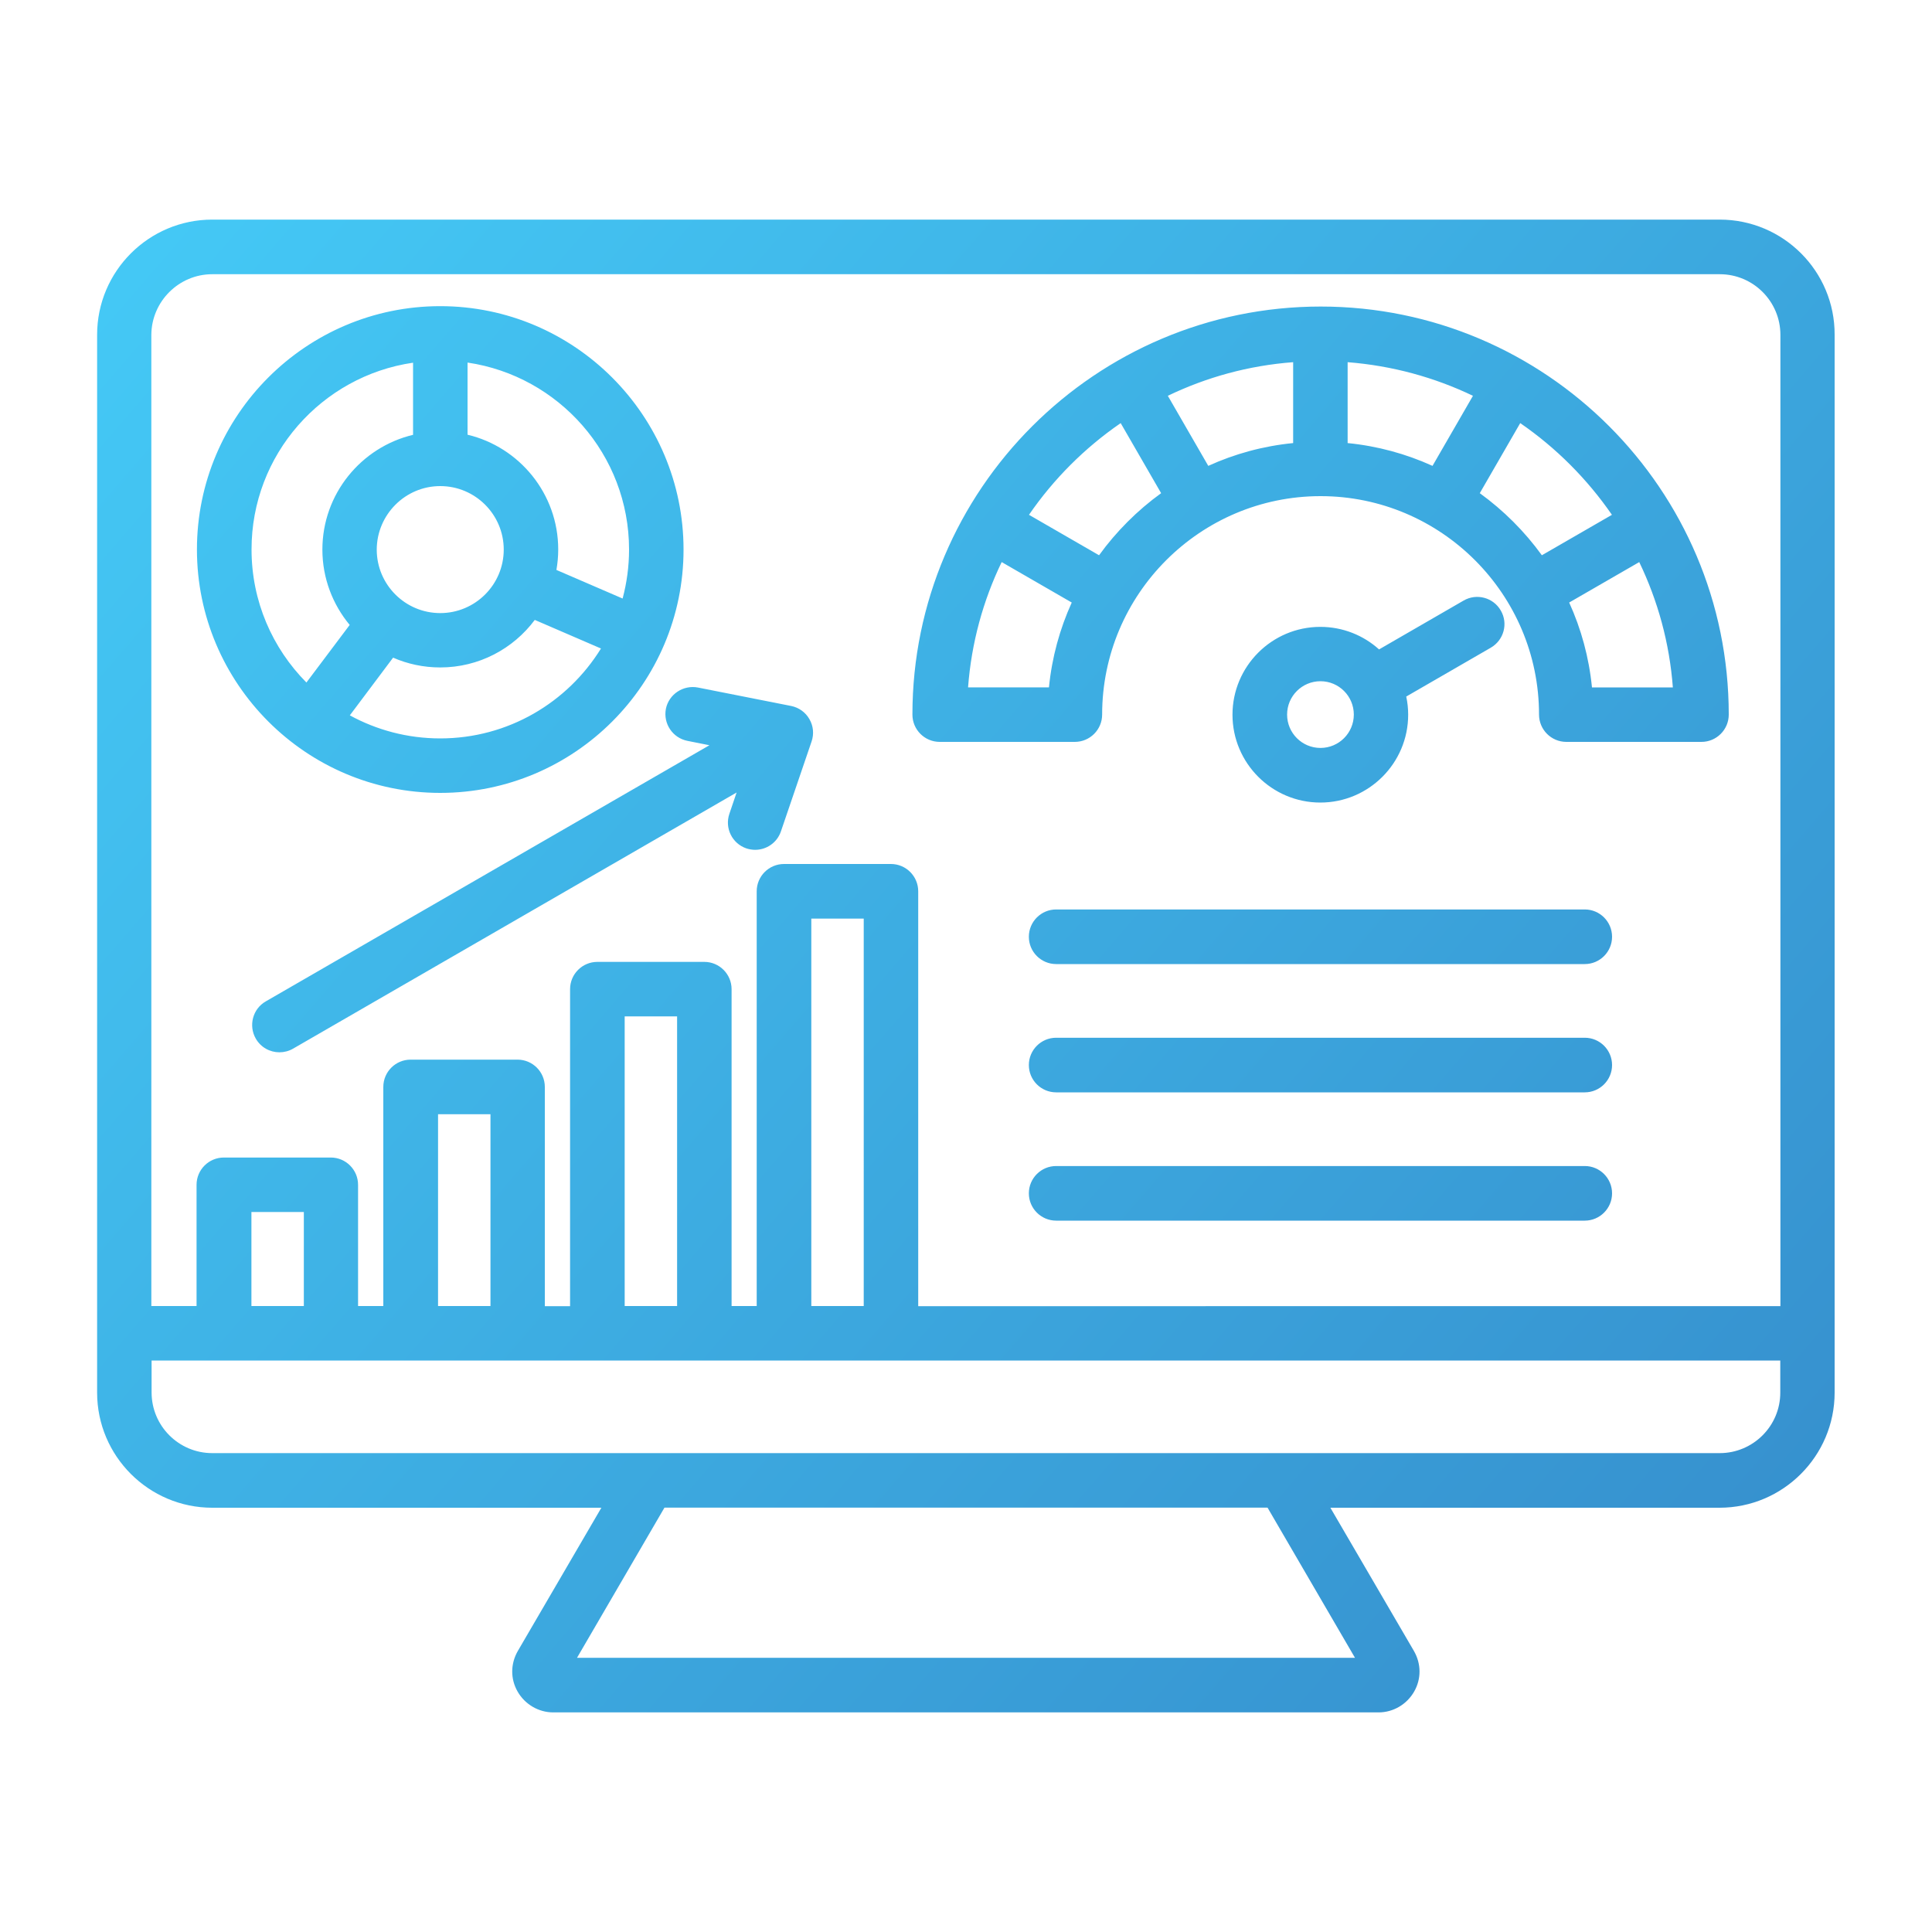 <?xml version="1.0" encoding="utf-8"?>
<!-- Generator: Adobe Illustrator 27.4.1, SVG Export Plug-In . SVG Version: 6.00 Build 0)  -->
<svg version="1.1" id="Layer_1" xmlns="http://www.w3.org/2000/svg" xmlns:xlink="http://www.w3.org/1999/xlink" x="0px" y="0px"
	 viewBox="0 0 150 150" style="enable-background:new 0 0 150 150;" xml:space="preserve">
<style type="text/css">
	.st0{fill:url(#SVGID_1_);}
	.st1{fill:url(#SVGID_00000174579759709438603430000009891614406953734331_);}
	.st2{fill:url(#SVGID_00000145743980997382379810000011923107601407279783_);}
	.st3{fill:url(#SVGID_00000179633691517893634950000014903714870660035720_);}
	.st4{fill:url(#SVGID_00000046327942566070189480000016927064017022370713_);}
	.st5{fill:url(#SVGID_00000072241391193607700300000013982637336430558881_);}
	.st6{fill:url(#SVGID_00000131361043064734195110000000655603526037795477_);}
	.st7{fill:url(#SVGID_00000052066415390091668950000007136916574744968341_);}
	.st8{fill:url(#SVGID_00000116205049099659290100000010072713761730893244_);}
	.st9{fill:url(#SVGID_00000132766123984517826200000008144300225086397886_);}
	.st10{fill:url(#SVGID_00000028286946445067287940000007404800792350156716_);}
	.st11{fill:url(#SVGID_00000057113986029191072490000016998340886548357816_);}
	.st12{fill:url(#SVGID_00000122719548882040198810000012288147755949396363_);}
	.st13{fill:url(#SVGID_00000134939708382167617200000007852079539773352844_);}
	.st14{fill:url(#SVGID_00000118363310252505664260000005283637500964985501_);}
	.st15{fill:url(#SVGID_00000069371550760014167440000000529179599177697927_);}
	.st16{fill:url(#SVGID_00000124163519061309141850000015728193908946457228_);}
	.st17{fill:url(#SVGID_00000057833025060023348250000012115956086875616687_);}
	.st18{fill:url(#SVGID_00000135690459971250013140000013685503445937643689_);}
	.st19{fill:url(#SVGID_00000183211386047166065830000016860147507507715202_);}
	.st20{fill:url(#SVGID_00000049190569687646212900000006381403060385019052_);}
	.st21{fill:url(#SVGID_00000098942517091184931180000006336253255021411003_);}
	.st22{fill:url(#SVGID_00000116207092540678251120000007152027547029098387_);}
	.st23{fill:url(#SVGID_00000049191550203797191920000000816498932961345171_);}
	.st24{fill:url(#SVGID_00000042730522447680336400000014674702516892565945_);}
	.st25{fill:url(#SVGID_00000021841718102270123660000003272510865220774568_);}
	.st26{fill:url(#SVGID_00000034065166766827163530000017058925417946474142_);}
	.st27{fill:url(#SVGID_00000031178177151818281990000008665048109119735468_);}
	.st28{fill:url(#SVGID_00000108300495319674220100000010593049908146757806_);}
	.st29{fill:url(#SVGID_00000134235158813161967940000013129565813451173038_);}
	.st30{fill:url(#SVGID_00000051354121835964478420000007305325653298172294_);}
	.st31{fill:url(#SVGID_00000007426215559756991310000004642538701216151735_);}
	.st32{fill:url(#SVGID_00000111179568653729416410000008238044204284328602_);}
	.st33{fill:url(#SVGID_00000051366861192470886790000008895901491840957855_);}
	.st34{fill:url(#SVGID_00000183218740701159064840000013451934655242217611_);}
	.st35{fill:url(#SVGID_00000107578276494910318880000014331528919838870941_);}
	.st36{fill:url(#SVGID_00000056415397283385268710000001268768281924436381_);}
	.st37{fill:url(#SVGID_00000155134444551016642360000013297859421160755609_);}
	.st38{fill:url(#SVGID_00000052820739350987009350000006704289314164741268_);}
	.st39{fill:url(#SVGID_00000178891449055728614990000003894910652782738578_);}
	.st40{fill:url(#SVGID_00000022559378045175113360000004828128000640317614_);}
	.st41{fill:url(#SVGID_00000135649774137262828450000006938629585290556078_);}
	.st42{fill:url(#SVGID_00000083780474827726333300000011366398613124401291_);}
	.st43{fill:url(#SVGID_00000034056558246417258670000002078288305303796614_);}
	.st44{fill:url(#SVGID_00000080185418843457643090000008263830937110996610_);}
	.st45{fill:url(#SVGID_00000086659291773415455380000005280742729076769410_);}
	.st46{fill:url(#SVGID_00000022534510470399293840000009796424909274030211_);}
	.st47{fill:url(#SVGID_00000075844122577302777700000004510587470413498021_);}
	.st48{fill:url(#SVGID_00000078023052607401712860000014451849337230071698_);}
	.st49{fill:url(#SVGID_00000092457094395044269350000012930210279477724607_);}
	.st50{fill:url(#SVGID_00000112602590511418754560000014530760854029684148_);}
	.st51{fill:url(#SVGID_00000119075465460423669760000006097146151656209581_);}
	.st52{fill:url(#SVGID_00000011021986358888128600000008373043552239607174_);}
	.st53{fill:url(#SVGID_00000068677398285607720540000006678719807003430837_);}
	.st54{fill:url(#SVGID_00000133490517548752087480000014847617394661675420_);}
	.st55{fill:url(#SVGID_00000107576804623063308160000014770822320335596951_);}
	.st56{fill:#E6E7E8;}
	.st57{fill:#FFFFFF;}
	.st58{fill:url(#SVGID_00000044890426984112139130000012672681539528490369_);}
	.st59{fill:url(#SVGID_00000022524078227524023340000007061850402912018098_);}
	.st60{fill:url(#SVGID_00000055682876010601857000000007550593319323782547_);}
	.st61{fill:url(#SVGID_00000078740820876547562840000006485126747173888924_);}
	.st62{fill:url(#SVGID_00000106131710763029753950000004532914110579372951_);}
	.st63{fill:url(#SVGID_00000129186502954597746630000000419096321912488100_);}
	.st64{fill:url(#SVGID_00000055705224073975372290000011628226736163992224_);}
	.st65{fill:url(#SVGID_00000022557471180011417150000004909893313845559485_);}
	.st66{fill:url(#SVGID_00000007427885991620405790000000010974751097112477_);}
	.st67{fill:url(#SVGID_00000076576857697458231340000013080072879319658411_);}
	.st68{fill:url(#SVGID_00000032612606415345779400000004134291383861789096_);}
	.st69{fill:url(#SVGID_00000160148322074467331090000003837916834848856990_);}
	.st70{fill:url(#SVGID_00000137810276351418499990000002236490225286525110_);}
	.st71{fill:url(#SVGID_00000076586143793936841450000013879810065505621921_);}
	.st72{fill:url(#SVGID_00000124126237920532397440000005457167608568551077_);}
	.st73{fill:url(#SVGID_00000121249958846673906760000003748008101395545238_);}
	.st74{fill:url(#SVGID_00000003810689788070458020000009237158284718716600_);}
	.st75{fill:url(#SVGID_00000156579629919280631220000015011795318719358592_);}
	.st76{fill:url(#SVGID_00000163038631228449106710000016828487918126890136_);}
	.st77{fill:url(#SVGID_00000156558610464238044110000015857710902327470476_);}
	.st78{fill:url(#SVGID_00000005235433977533265330000016326476779265754801_);}
	.st79{fill:url(#SVGID_00000110442271169704063520000012501329593840280511_);}
	.st80{fill:url(#SVGID_00000126306124507671157840000014977799086102403487_);}
	.st81{fill:url(#SVGID_00000178194313787673273110000008414585117596647866_);}
	.st82{fill:url(#SVGID_00000043435163570077426580000014322690344305382841_);}
	.st83{fill:url(#SVGID_00000106149695488423194310000001882334165729031329_);}
	.st84{fill:url(#SVGID_00000013163357039681000190000001726265940117786763_);}
	.st85{fill:url(#SVGID_00000163777614243939963870000007959729863840127628_);}
	.st86{fill:url(#SVGID_00000041984577913708643740000010798129098552299402_);}
	.st87{fill:url(#SVGID_00000052786147454513253970000007578443609656268438_);}
	.st88{fill:url(#SVGID_00000014629466018171973130000014829757299767628732_);}
	.st89{fill:url(#SVGID_00000051365297328819414610000018141481825729666990_);}
	.st90{fill:url(#SVGID_00000012460262219936085880000009783513311519880085_);}
	.st91{fill:url(#SVGID_00000026164792548486130320000006451757001168838327_);}
	.st92{fill:url(#SVGID_00000181798102664504903780000016082913018551818678_);}
	.st93{fill:url(#SVGID_00000141450435660898477950000017927143411587019393_);}
	.st94{fill:url(#SVGID_00000164478572445366329140000017234615552574814646_);}
	.st95{fill:url(#SVGID_00000011003701129971192720000015228871314296322697_);}
	.st96{fill:url(#SVGID_00000134950854365622720730000017754860324802395037_);}
	.st97{fill:url(#SVGID_00000119090695054366551180000012074851907154947207_);}
	.st98{fill:url(#SVGID_00000095311265284503736150000004107898909676923312_);}
	.st99{fill:url(#SVGID_00000037690089002012383940000005096911994944520101_);}
	.st100{fill:url(#SVGID_00000036930437766139730050000016287082343395262655_);}
	.st101{fill:url(#SVGID_00000139251590668856872010000001573302583127866034_);}
	.st102{fill:url(#SVGID_00000158029672446563361220000018243251027480421251_);}
	.st103{fill:url(#SVGID_00000017483638113025732310000010837907935569753985_);}
	.st104{fill:url(#SVGID_00000125574254781579532670000006168910041653287314_);}
	.st105{fill:url(#SVGID_00000062910056222094403810000012990327774431550616_);}
	.st106{fill:url(#SVGID_00000142871598061196723560000009599501976041011646_);}
	.st107{fill:url(#SVGID_00000147931328317454076690000008626765418255648646_);}
	.st108{fill:url(#SVGID_00000091710614903752177540000008421215864584916622_);}
	.st109{fill:url(#SVGID_00000038393818330124103260000011298737180196592275_);}
	.st110{fill:url(#SVGID_00000000940233643411420500000007760829964477830537_);}
	.st111{fill:url(#SVGID_00000053538000124220223240000012329262774650718904_);}
	.st112{fill:url(#SVGID_00000106869787049926004140000015551728350758590097_);}
	.st113{fill:url(#SVGID_00000044166091579588294160000003237416297204626879_);}
	.st114{fill:url(#SVGID_00000088125290644999317980000006565300754432443289_);}
	.st115{fill:url(#SVGID_00000059280620283777924810000009074518194328742568_);}
	.st116{fill:url(#SVGID_00000081609654852931661000000001032163030951370167_);}
	.st117{fill:url(#SVGID_00000156585005653471444860000011417274012529263033_);}
	.st118{fill:url(#SVGID_00000151527185749428935690000004902857019391016580_);}
	.st119{fill:url(#SVGID_00000104682131473598698140000015419113221060728250_);}
	.st120{fill:url(#SVGID_00000141445959107044287590000013255785186194985387_);}
	.st121{fill:url(#SVGID_00000147919604877439269800000010630457629776612488_);}
	.st122{fill:url(#SVGID_00000141450956740635527560000004203890769318003860_);}
	.st123{fill:url(#SVGID_00000127027690465359515830000018138587649757403278_);}
	.st124{fill:url(#SVGID_00000123442316512250402540000000561069121240318371_);}
	.st125{fill:url(#SVGID_00000098926879954468305790000013899055037901301142_);}
	.st126{fill:url(#SVGID_00000030445894061133080770000017264998750495903139_);}
	.st127{fill:url(#SVGID_00000158739749698848801370000007997865843687112841_);}
	.st128{fill:url(#SVGID_00000127040524824853388230000002028084422953977759_);}
	.st129{fill:url(#SVGID_00000012440448724632033020000003089633899023703718_);}
	.st130{fill:url(#SVGID_00000116958038316681112400000007306585876733568939_);}
	.st131{fill:url(#SVGID_00000150796069619665730280000013282039224094664882_);}
	.st132{fill:url(#SVGID_00000015320332839640235320000010466529700525654151_);}
	.st133{fill:url(#SVGID_00000146498809086351118520000014362811450513423539_);}
	.st134{fill:url(#SVGID_00000174565270641770109900000016698221008946027395_);}
	.st135{fill:url(#SVGID_00000115478992756011117580000014795389136553026952_);}
	.st136{fill:url(#SVGID_00000132807722763926923830000000851296355829784729_);}
	.st137{fill:url(#SVGID_00000041997306127334553110000017746210162797033880_);}
	.st138{fill:url(#SVGID_00000128449575071426252040000015138031028265264281_);}
	.st139{fill:url(#SVGID_00000090259825548532844220000006506024607908004286_);}
	.st140{fill:url(#SVGID_00000092453227041102228340000012683519306658681763_);}
	.st141{fill:url(#SVGID_00000034775705033521951100000011449506909660946352_);}
	.st142{fill:url(#SVGID_00000183235800696158568820000016774215298110569352_);}
	.st143{fill:url(#SVGID_00000023267135957016953180000002601173098983746742_);}
	.st144{fill:url(#SVGID_00000155112298257558900060000004204275685898636685_);}
	.st145{fill:url(#SVGID_00000123429410163795382120000006292130716978113721_);}
	.st146{fill:url(#SVGID_00000032646516779719461450000011567247386325559184_);}
	.st147{fill:url(#SVGID_00000134961772654313875570000003889077995720239000_);}
	.st148{fill:url(#SVGID_00000099656878606109735230000006893061860950865042_);}
	.st149{fill:url(#SVGID_00000102533770028486882330000009263029521463930023_);}
	.st150{fill:url(#SVGID_00000088849886085198114950000005805478846568937643_);}
	.st151{fill:url(#SVGID_00000029768678765433214860000009308973551874004135_);}
	.st152{fill:url(#SVGID_00000048486850249932655550000011800603707174187392_);}
	.st153{fill:url(#SVGID_00000041289308843160597170000016334638779993011646_);}
	.st154{fill:url(#SVGID_00000090989847008509030550000013538102695127476896_);}
	.st155{fill:url(#SVGID_00000098934330212562700200000008739450397971036308_);}
	.st156{fill:url(#SVGID_00000093863810786365359730000016585861473362008709_);}
</style>
<g>
	<linearGradient id="SVGID_1_" gradientUnits="userSpaceOnUse" x1="15.017" y1="15.206" x2="147.474" y2="129.702">
		<stop  offset="0" style="stop-color:#44C8F5"/>
		<stop  offset="1" style="stop-color:#358CCB"/>
	</linearGradient>
	<path class="st0" d="M133.52,17.05H16.48c-4.93,0-8.94,4.01-8.94,8.94v82.13c0,4.93,4.01,8.94,8.94,8.94h30.21l-6.48,11.11
		c-0.58,1-0.59,2.18-0.02,3.17c0.57,0.99,1.63,1.61,2.76,1.61h64.08c1.14,0,2.19-0.62,2.76-1.61c0.57-0.99,0.56-2.17-0.02-3.17
		l-6.48-11.11h30.21c4.93,0,8.94-4.01,8.94-8.94V25.99C142.46,21.06,138.45,17.05,133.52,17.05L133.52,17.05z M16.48,21.29h117.04
		c2.6,0,4.71,2.11,4.71,4.71v75.41H71.29V69.2c0-1.17-0.95-2.12-2.12-2.12h-8.3c-1.17,0-2.12,0.95-2.12,2.12v32.2H56.8V76.8
		c0-1.17-0.95-2.12-2.12-2.12h-8.3c-1.17,0-2.12,0.95-2.12,2.12v24.61h-1.96V84.39c0-1.17-0.95-2.12-2.12-2.12h-8.3
		c-1.17,0-2.12,0.95-2.12,2.12v17.01h-1.96v-9.41c0-1.17-0.95-2.12-2.12-2.12h-8.3c-1.17,0-2.12,0.95-2.12,2.12v9.41h-3.51V25.99
		C11.77,23.4,13.89,21.29,16.48,21.29L16.48,21.29z M67.06,101.4h-4.07V71.32h4.07V101.4z M52.57,101.4H48.5V78.91h4.07V101.4z
		 M38.08,101.4h-4.07V86.51h4.07V101.4z M23.59,101.4h-4.07v-7.3h4.07V101.4z M105.2,128.71H44.8l6.79-11.66h46.82L105.2,128.71z
		 M133.52,112.82H16.48c-2.6,0-4.71-2.11-4.71-4.71v-2.48h126.45v2.48C138.23,110.71,136.11,112.82,133.52,112.82L133.52,112.82z
		 M34.18,61.56c10.42,0,18.89-8.48,18.89-18.89S44.6,23.77,34.18,23.77s-18.89,8.48-18.89,18.89S23.76,61.56,34.18,61.56
		L34.18,61.56z M34.18,57.33c-2.54,0-4.93-0.65-7.02-1.79l3.36-4.48c1.12,0.49,2.36,0.76,3.66,0.76c3,0,5.67-1.45,7.34-3.69
		l5.14,2.22C44.07,54.54,39.45,57.33,34.18,57.33z M34.18,37.74c2.72,0,4.93,2.21,4.93,4.93c0,2.72-2.21,4.93-4.93,4.93
		c-2.72,0-4.93-2.21-4.93-4.93C29.26,39.95,31.47,37.74,34.18,37.74z M48.84,42.67c0,1.32-0.18,2.59-0.5,3.8l-5.14-2.22
		c0.09-0.52,0.14-1.04,0.14-1.59c0-4.32-3.01-7.95-7.04-8.91v-5.6C43.38,29.19,48.84,35.3,48.84,42.67L48.84,42.67z M32.07,28.16
		v5.6c-4.03,0.96-7.04,4.59-7.04,8.91c0,2.22,0.8,4.26,2.12,5.85l-3.36,4.47c-2.63-2.65-4.26-6.3-4.26-10.32
		C19.52,35.3,24.98,29.19,32.07,28.16L32.07,28.16z M54.19,53.38l7.23,1.43c0.6,0.12,1.12,0.49,1.42,1.02
		c0.31,0.53,0.37,1.16,0.17,1.74l-2.38,6.98c-0.3,0.88-1.12,1.43-2,1.43c-0.23,0-0.46-0.04-0.68-0.11c-1.11-0.38-1.7-1.58-1.32-2.69
		l0.56-1.65L22.75,81.42c-0.33,0.19-0.7,0.28-1.06,0.28c-0.73,0-1.44-0.38-1.83-1.06c-0.58-1.01-0.24-2.31,0.77-2.89l34.45-19.89
		l-1.71-0.34c-1.15-0.23-1.89-1.34-1.67-2.49C51.93,53.9,53.05,53.16,54.19,53.38L54.19,53.38z M72.96,57.6h10.49
		c1.17,0,2.12-0.95,2.12-2.12c0-9.35,7.61-16.96,16.96-16.96s16.96,7.61,16.96,16.96c0,1.17,0.95,2.12,2.12,2.12h10.49
		c1.17,0,2.12-0.95,2.12-2.12c0-17.47-14.21-31.68-31.68-31.68S70.84,38.02,70.84,55.48C70.84,56.65,71.79,57.6,72.96,57.6
		L72.96,57.6z M104.63,28.12c3.46,0.27,6.75,1.18,9.73,2.61l-3.14,5.44c-2.05-0.93-4.26-1.54-6.59-1.77V28.12z M100.4,34.4
		c-2.33,0.23-4.55,0.84-6.59,1.77l-3.14-5.44c2.99-1.44,6.27-2.35,9.73-2.61V34.4z M123.6,53.37c-0.23-2.33-0.84-4.55-1.77-6.59
		l5.44-3.14c1.44,2.99,2.35,6.27,2.61,9.73L123.6,53.37z M125.15,39.97l-5.44,3.14c-1.34-1.85-2.97-3.48-4.82-4.82l3.14-5.44
		C120.82,34.77,123.23,37.19,125.15,39.97z M87.01,32.85l3.14,5.44c-1.85,1.34-3.48,2.97-4.82,4.82l-5.44-3.14
		C81.8,37.19,84.22,34.77,87.01,32.85z M77.77,43.64l5.44,3.14c-0.93,2.05-1.54,4.26-1.77,6.59h-6.28
		C75.42,49.91,76.33,46.62,77.77,43.64L77.77,43.64z M116.52,47.4c-0.58-1.01-1.88-1.36-2.89-0.77l-6.56,3.79
		c-1.21-1.09-2.81-1.75-4.56-1.75c-3.76,0-6.82,3.06-6.82,6.82s3.06,6.82,6.82,6.82c3.76,0,6.82-3.06,6.82-6.82
		c0-0.48-0.05-0.95-0.15-1.41l6.56-3.79C116.76,49.7,117.11,48.41,116.52,47.4L116.52,47.4z M102.52,58.07
		c-1.43,0-2.59-1.16-2.59-2.59c0-1.43,1.16-2.59,2.59-2.59c1.43,0,2.59,1.16,2.59,2.59C105.11,56.91,103.95,58.07,102.52,58.07z
		 M125.16,92.65c0,1.17-0.95,2.12-2.12,2.12H82c-1.17,0-2.12-0.95-2.12-2.12s0.95-2.12,2.12-2.12h41.04
		C124.21,90.53,125.16,91.48,125.16,92.65L125.16,92.65z M125.16,82.69c0,1.17-0.95,2.12-2.12,2.12H82c-1.17,0-2.12-0.95-2.12-2.12
		s0.95-2.12,2.12-2.12h41.04C124.21,80.57,125.16,81.52,125.16,82.69L125.16,82.69z M125.16,72.73c0,1.17-0.95,2.12-2.12,2.12H82
		c-1.17,0-2.12-0.95-2.12-2.12s0.95-2.12,2.12-2.12h41.04C124.21,70.61,125.16,71.56,125.16,72.73L125.16,72.73z"/>
</g>
</svg>
